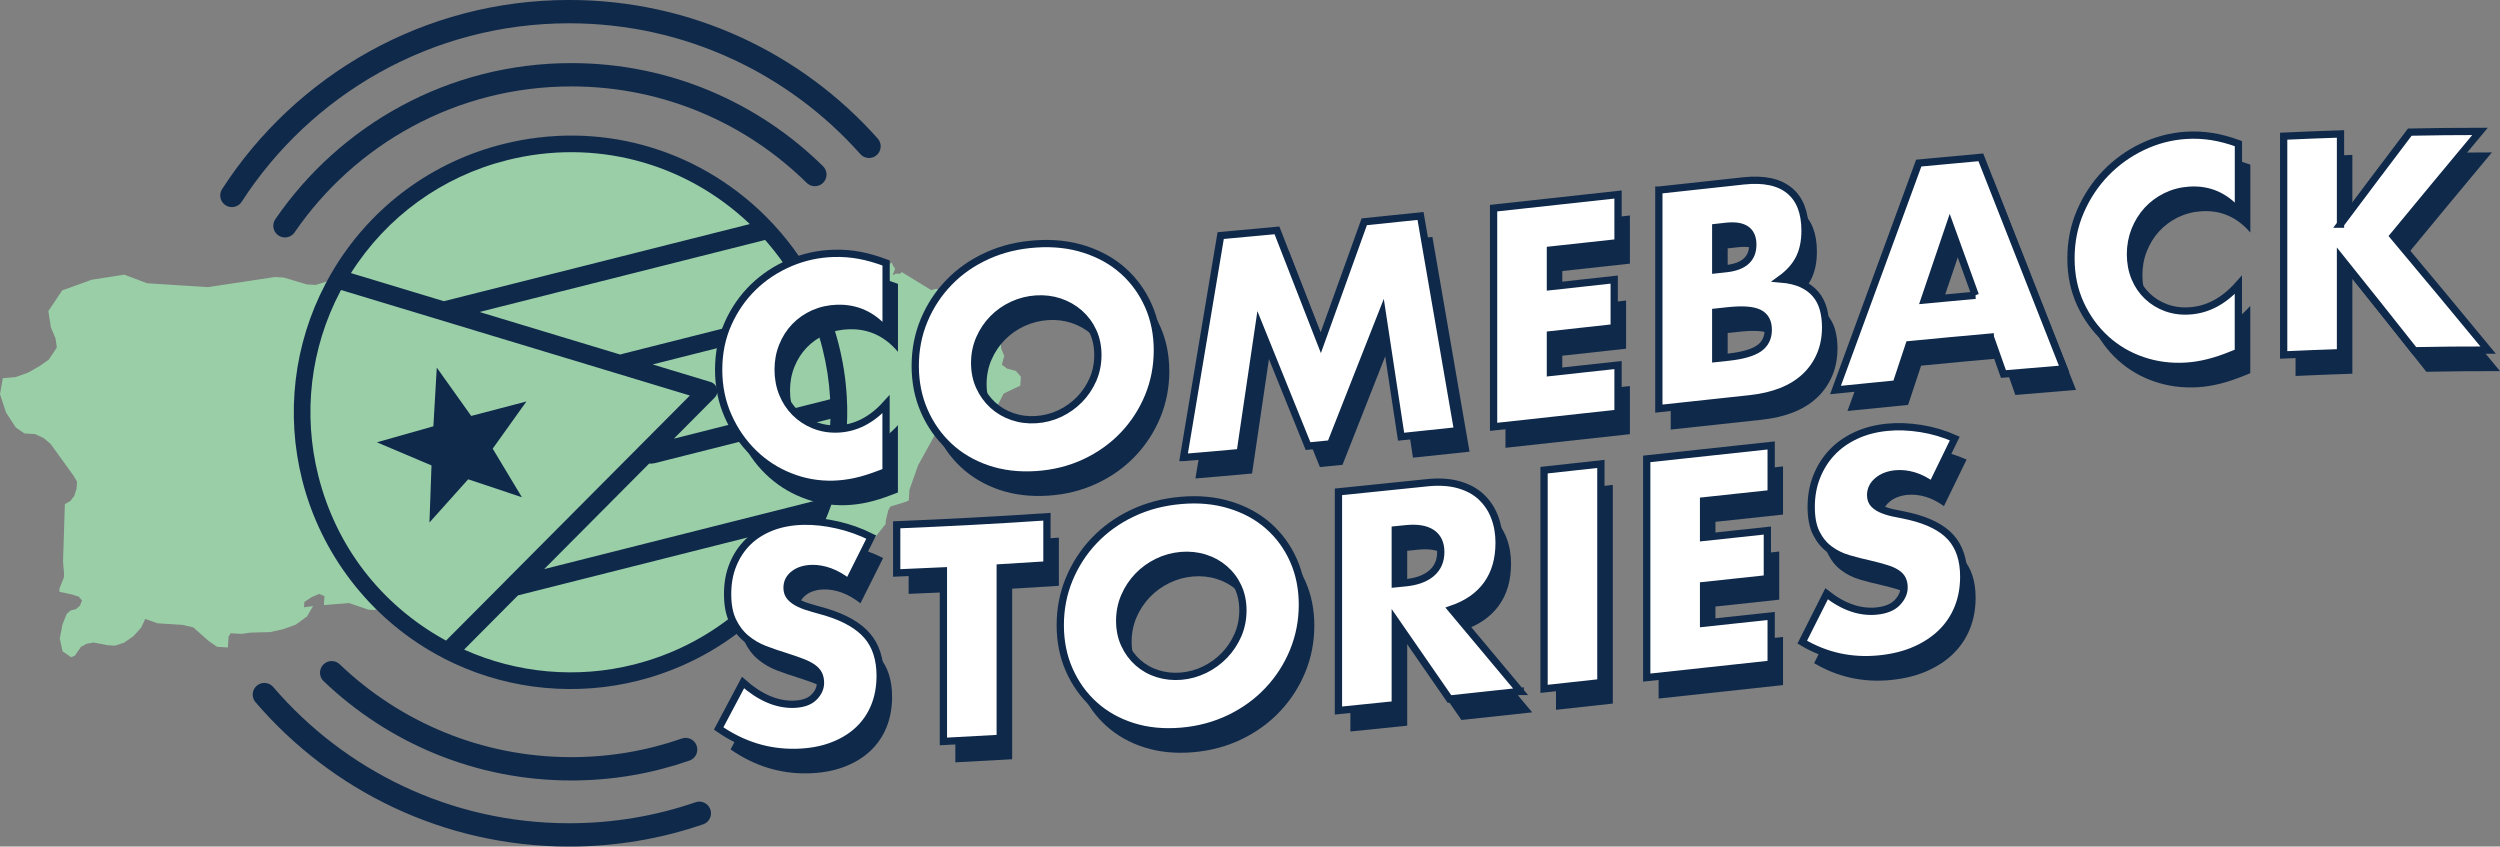 <svg xmlns="http://www.w3.org/2000/svg" id="Layer_2" data-name="Layer 2" viewBox="0 0 412.68 139.74"><rect x="0" y="0" width="412.68" height="139.74" fill="#808080" stroke="none"/><defs><style>      .cls-1 {        fill: none;        stroke-linecap: round;        stroke-width: 3.85px;      }      .cls-1, .cls-2 {        stroke: #0f294b;        stroke-miterlimit: 10;      }      .cls-3 {        fill: #0f294b;      }      .cls-2 {        fill: #fff;        stroke-width: 1.2px;      }      .cls-4 {        fill: #9acea7;      }    </style></defs><g id="Layer_1-2" data-name="Layer 1-2"><g><path class="cls-4" d="M166.23,60.84l-.85-.64.39-1.46-.51-1.21-.31-4.46.64-5.3.04-.59-.89-.06-.92.53-.64.85-.63.55h-4.46l-2.34-.44-1.12-.96-.91.24-4.85-2.97-.32.28-.6-.04-.61.26.36-.87.02-.3-.28-.32-.26-.61-1.57,1.38-1.48-.09-1.74-.7-3.23-.51-1.44-.68-.87-.36-6.55.47-3.54-.23-.91.24-1.85,1.36-1.19.22-1.78-.11-6.11-1.87.77,1.83,1.7,1.29,2.03.72,1.78.11-.06.89-3.34,1.27-1.48-.09-.81-1.23-.49-1.51-1.12-.97-.83-.94-.48-1.81-.92.53-.63.56-1.59,1.68-1.38-1.57.02-.3-2.18,1.64-5.55-1.24-4.25,1.51-8.19-1.7-8.45,2.43-4.09-.86-6.55.47-1.51.49-2.61-.76-2.65-.17-6.01,1.1-3.93,1.23-1.48-.09-3.78-1.13-1.48-.09-11.07,1.67-10.03-.64-3.76-1.42-5.39.84-4.86,1.76-2.29,3.41.42,2.69.77,1.83.21,1.49-1.31,1.99-1.55,1.09-1.85,1.06-2.12.76-2.08.17-.47,2.63.99,3.03,1.62,2.48,1.42.98,1.78.11,1.44.68,1.12.96,3.81,5.28.53.92-.07,1.18-.37,1.16-.64.85-.92.53-.3,9.46.17,2.08-.04.59-.7,1.74-.04.6,2.04.43,1.16.37.55.63-.36.87-.63.55-.91.24-.63.55-.7,1.74-.45,2.34.46,2.1,1.42.98.61-.26.98-1.42.92-.53,1.19-.22,2.34.45,1.18.07,1.51-.49,1.55-1.08,1.27-1.4.68-1.44,2.03.72,4.13.26,1.76.41,2.52,2.23,1.42.98,1.78.11.11-1.78.34-.57,1.76.11,1.49-.21,3.27-.09,2.1-.46,2.12-.76,1.87-1.36,1-1.72-1.49.21.06-.89,1.23-.81,1.21-.51.87.36-.09,1.48,4.16-.33,3.19,1.09.89.06,4.24-.93,1.78.11.81,1.23.61-.26.63-.55,1.74.7,1.19-.22.94-.83.92-.53,3.29-.38,1.51-.49,1.25-1.1.85.64,2.14-1.04,1.72,1,1.66,1.89,1.99,1.31,2.06.13,2.8-2.19,2.42-.74,1.49-.21.89.06,1.44.68,1.65,1.88,5.01.32,1.21-.51,1.91-1.95.85.64.55.63.02-.28-.92.53-.04.59.83.94.63-.55.91-.24,1.18.07,1.19-.22,5.58-3.79,2.12-.76,2.97-.11.61-.26,2.75-1.31,1.21-.51,4.43.28,2.38-.15,6.18-4.05,2.9-3.67.04-.59.42-1.73.34-.57,2.42-.74.61-.26.11-1.78,1.44-4.05,2.68-4.86,1.61-1.97,1.53-.79,1.83-.77,1.85-1.06,1.83-.77,1.76.41,1.02-2.01,2.75-1.31.09-1.48-.83-.94-1.47-.39h.01Z"></path><path class="cls-1" d="M143.45,24.15C131.32,10.52,113.64,1.92,93.95,1.92c-23.35,0-43.88,12.09-55.67,30.34"></path><path class="cls-1" d="M43.64,114.66c12.15,14.17,30.18,23.16,50.31,23.16,7.52,0,14.75-1.25,21.49-3.57"></path><path class="cls-1" d="M134.51,28.81c-10.34-10.18-24.53-16.47-40.19-16.47-19.63,0-36.96,9.88-47.28,24.93"></path><path class="cls-1" d="M54.75,111.05c10.28,9.83,24.22,15.86,39.56,15.86,6.61,0,12.96-1.12,18.87-3.18"></path><g><circle class="cls-4" cx="94.16" cy="67.47" r="45"></circle><polygon class="cls-3" points="70.89 86.25 77.28 79.12 86.15 82.08 81.33 74.06 86.9 66.27 77.78 68.66 72.1 60.68 71.54 70.37 62.21 73.01 71.23 76.83 70.89 86.25"></polygon><path class="cls-3" d="M137.14,52.61c-.35-.98-.73-1.93-1.12-2.81-1.8-4.16-4.22-8.02-7.18-11.46-.77-.9-1.6-1.79-2.53-2.72-11.48-11.35-27.67-15.77-43.31-11.83-11.52,2.91-21.33,10.06-27.61,20.16-.62,1-1.16,1.94-1.65,2.89-5.24,9.97-6.61,21.48-3.85,32.41,3.07,12.16,11.11,22.63,22.07,28.73.99.55,2.01,1.08,3.04,1.55,9.45,4.38,20.22,5.38,30.34,2.83,13.76-3.47,24.94-12.92,30.66-25.93.47-1.06.9-2.17,1.29-3.28,1.62-4.62,2.48-9.44,2.56-14.32.02-1.12,0-2.24-.07-3.33-.16-2.86-.6-5.74-1.32-8.59-.37-1.47-.81-2.91-1.31-4.29h0ZM134.55,53.54c.47,1.3.89,2.66,1.23,4.04.67,2.67,1.09,5.38,1.24,8.07,0,.09,0,.17,0,.26l-25.78,6.5,6.71-6.75c.4-.39.55-.96.41-1.49s-.54-.96-1.07-1.12l-9.56-2.89,26.75-6.75s.03.09.05.13h0ZM133.4,50.68l-30.63,7.73c-.13.03-.26.08-.38.12h0l-23.24-7.03,47.15-11.89c.15.17.31.35.45.52,2.73,3.18,4.96,6.73,6.65,10.56h0ZM123.76,36.99l-50.49,12.73-15.34-4.64c5.91-9.32,15.03-15.93,25.74-18.63,14.42-3.64,29.35.3,40.1,10.53h-.01ZM52.55,78.56c-2.59-10.28-1.31-21.09,3.62-30.46.04-.08.08-.15.12-.23l57.59,17.42-30.25,30.4s-.07.07-.1.11l-9.9,9.94c-.11-.06-.23-.12-.34-.18-10.45-5.82-17.82-15.41-20.74-27ZM104.66,109.69c-9.34,2.36-19.28,1.48-28.05-2.46l8.9-8.95,47.51-11.98c-5.5,11.72-15.78,20.21-28.36,23.39ZM134.68,82.23c-.05.15-.11.29-.16.44l-44.69,11.27,17.32-17.41c.29.03.6,0,.91-.07l29.02-7.32c-.11,4.47-.91,8.87-2.39,13.09h0Z"></path></g><g><g><path class="cls-3" d="M148.21,58.06c-2.17-2.57-4.85-3.8-8.04-3.71-1.41.04-2.71.33-3.9.86-1.2.54-2.23,1.25-3.09,2.15-.86.89-1.54,1.95-2.03,3.17-.5,1.22-.74,2.53-.74,3.94s.25,2.76.74,3.96c.49,1.21,1.18,2.25,2.06,3.13s1.91,1.56,3.09,2.04,2.46.71,3.83.67c3-.08,5.7-1.45,8.09-4.09v11.11c-.38.15-.57.22-.96.37-1.44.56-2.78.98-4.02,1.26-1.25.28-2.47.43-3.69.47-2.49.07-4.88-.35-7.16-1.26-2.28-.9-4.29-2.2-6.03-3.9-1.74-1.69-3.14-3.71-4.19-6.06-1.05-2.34-1.58-4.91-1.58-7.68s.52-5.32,1.56-7.64,2.43-4.32,4.17-6.01c1.74-1.69,3.76-3.02,6.06-4s4.71-1.5,7.23-1.57c1.44-.04,2.85.07,4.24.33,1.39.26,2.85.68,4.38,1.26v11.2h-.02Z"></path><path class="cls-3" d="M153.05,63.86c0-2.68.49-5.2,1.48-7.56.99-2.36,2.36-4.44,4.12-6.25s3.85-3.27,6.3-4.38c2.44-1.11,5.13-1.76,8.07-1.95,2.9-.19,5.59.11,8.04.91,2.46.8,4.57,1.98,6.34,3.57,1.77,1.59,3.15,3.5,4.14,5.73s1.48,4.69,1.48,7.37-.5,5.22-1.48,7.61c-.99,2.39-2.37,4.52-4.14,6.38s-3.89,3.37-6.34,4.52c-2.46,1.15-5.14,1.82-8.04,2.01-2.94.19-5.63-.14-8.07-.97-2.44-.84-4.54-2.07-6.3-3.71-1.76-1.64-3.13-3.59-4.12-5.86-.99-2.27-1.48-4.75-1.48-7.43h0ZM162.86,63.38c0,1.44.27,2.75.81,3.93.54,1.18,1.28,2.2,2.2,3.04.93.84,2,1.47,3.23,1.89s2.53.59,3.9.5,2.67-.42,3.9-1,2.31-1.35,3.26-2.31c.94-.96,1.68-2.07,2.23-3.32.54-1.25.81-2.6.81-4.03s-.27-2.74-.81-3.91-1.29-2.17-2.23-3c-.94-.83-2.03-1.44-3.26-1.85s-2.53-.57-3.9-.48-2.67.42-3.9.99c-1.23.57-2.31,1.33-3.23,2.27-.93.95-1.66,2.04-2.2,3.28-.54,1.24-.81,2.58-.81,4.02v-.02Z"></path><path class="cls-3" d="M197.33,78.98c2.04-12.21,4.09-24.42,6.13-36.63,3.72-.33,5.57-.5,9.29-.86,2.41,6.18,4.82,12.37,7.23,18.55,2.4-6.66,4.79-13.31,7.18-19.97,3.72-.38,5.57-.57,9.29-.96,2.04,11.82,4.09,23.63,6.13,35.45-3.73.4-5.6.6-9.34.99-1.04-6.82-2.07-13.64-3.11-20.46-2.84,7.21-5.68,14.43-8.52,21.64-1.49.15-2.24.22-3.73.37-2.7-6.67-5.4-13.34-8.09-20.01-1.04,7.02-2.07,14.04-3.11,21.07-3.73.34-5.6.51-9.34.82h0Z"></path><path class="cls-3" d="M269.05,43.52c-4.46.49-6.69.74-11.16,1.22v6.03c4.21-.46,6.32-.69,10.53-1.16v7.95c-4.21.46-6.32.69-10.53,1.16v6.22c4.46-.49,6.69-.73,11.16-1.22v7.95c-6.85.75-13.69,1.5-20.54,2.25v-36.1c6.85-.74,13.69-1.49,20.54-2.25v7.95Z"></path><path class="cls-3" d="M275.8,34.84c5.59-.61,8.39-.92,13.98-1.52,3.32-.36,5.84.18,7.56,1.59s2.58,3.62,2.58,6.62c0,1.82-.33,3.36-.98,4.63-.65,1.27-1.65,2.38-2.99,3.35,1.34.11,2.48.39,3.42.81.94.43,1.71,1,2.3,1.7s1.01,1.52,1.27,2.45c.25.93.38,1.94.38,3.02,0,1.69-.3,3.22-.89,4.59-.59,1.37-1.42,2.56-2.49,3.56-1.07,1.01-2.37,1.81-3.9,2.42s-3.26,1.01-5.17,1.22c-5.03.54-10.06,1.08-15.08,1.63v-36.1.03ZM285.19,47.99c.69-.07,1.03-.11,1.72-.19,2.94-.32,4.4-1.64,4.4-3.97s-1.47-3.34-4.4-3.02c-.69.07-1.03.11-1.72.19v6.99ZM285.19,62.63c.82-.09,1.24-.13,2.06-.22,2.36-.25,4.05-.74,5.08-1.45,1.02-.71,1.53-1.74,1.53-3.08s-.51-2.26-1.53-2.76-2.71-.62-5.08-.37c-.82.09-1.24.13-2.06.22,0,0,0,7.66,0,7.66Z"></path><path class="cls-3" d="M330.53,59.11c-5.36.48-8.04.73-13.41,1.25-.86,2.59-1.29,3.89-2.15,6.48-4,.39-6,.59-10.01,1,4.58-12.49,9.16-24.98,13.74-37.46,4.1-.39,6.15-.58,10.25-.95,4.59,11.64,9.17,23.28,13.74,34.93-4,.32-6,.49-10.01.84-.86-2.43-1.29-3.65-2.15-6.08h0ZM328.04,52.18c-1.69-4.65-2.53-6.98-4.21-11.63-1.69,4.96-2.53,7.45-4.21,12.41,3.37-.32,5.06-.48,8.43-.78h-.01Z"></path><path class="cls-3" d="M371.46,38.38c-2.17-2.53-4.85-3.71-8.04-3.51-1.41.09-2.71.43-3.9,1.01-1.2.59-2.23,1.35-3.09,2.29-.86.94-1.54,2.03-2.04,3.28s-.74,2.57-.74,3.98.25,2.74.74,3.92c.49,1.18,1.18,2.18,2.06,3.02.88.83,1.91,1.47,3.09,1.9s2.46.61,3.83.52c3-.18,5.7-1.61,8.09-4.3v11.11c-.38.15-.57.23-.96.39-1.44.59-2.78,1.04-4.02,1.35-1.24.31-2.47.51-3.69.58-2.49.15-4.88-.16-7.16-.94s-4.29-1.96-6.03-3.54-3.14-3.5-4.19-5.76c-1.05-2.26-1.58-4.78-1.58-7.56s.52-5.36,1.56-7.76c1.04-2.39,2.43-4.5,4.17-6.3,1.74-1.8,3.76-3.26,6.06-4.36s4.71-1.73,7.23-1.89c1.44-.09,2.85-.02,4.24.2,1.39.22,2.85.61,4.38,1.17v11.2h-.01Z"></path><path class="cls-3" d="M388.31,40.47c3.8-5.07,7.61-10.14,11.44-15.19,4.63-.09,6.95-.11,11.59-.12-4.79,5.74-9.56,11.5-14.32,17.27,5.25,6.25,10.47,12.53,15.66,18.83-4.86,0-7.3.02-12.16.11-4.05-5.13-8.12-10.24-12.21-15.34v15.66c-3.75.13-5.63.2-9.38.37V25.94c3.75-.17,5.63-.24,9.38-.37v14.89h0Z"></path></g><g><path class="cls-3" d="M142.04,99.59c-1.02-.8-2.04-1.38-3.06-1.76-1.02-.37-2.01-.55-2.97-.53-1.21.03-2.2.33-2.97.92s-1.15,1.34-1.15,2.27c0,.64.19,1.16.57,1.57.38.41.89.76,1.51,1.05s1.32.54,2.11.75c.78.21,1.56.43,2.32.66,3.06.94,5.31,2.24,6.73,3.89,1.42,1.66,2.13,3.86,2.13,6.6,0,1.85-.31,3.54-.93,5.06s-1.53,2.84-2.73,3.95-2.67,1.98-4.4,2.62c-1.74.64-3.71.98-5.91,1.02-4.56.08-8.79-1.24-12.69-3.95,1.61-3.03,2.41-4.54,4.02-7.58,1.4,1.24,2.79,2.15,4.17,2.74,1.37.59,2.73.87,4.07.85,1.53-.03,2.67-.4,3.42-1.12s1.13-1.53,1.13-2.42c0-.54-.1-1.01-.29-1.41-.19-.39-.51-.75-.96-1.08-.45-.32-1.03-.62-1.75-.9-.72-.27-1.6-.59-2.61-.91-1.19-.37-2.4-.77-3.57-1.22-1.17-.45-2.2-1.06-3.11-1.82s-1.64-1.72-2.2-2.89c-.56-1.16-.84-2.64-.84-4.43s.29-3.41.89-4.86c.59-1.45,1.42-2.7,2.49-3.75,1.07-1.04,2.38-1.86,3.93-2.46,1.55-.59,3.28-.91,5.19-.95,1.79-.04,3.65.17,5.6.61,1.95.44,3.81,1.11,5.6,2-1.49,2.98-2.24,4.47-3.73,7.45v.03Z"></path><path class="cls-3" d="M167.08,97.18v28.15c-3.75.22-5.63.32-9.38.51v-28.15c-3.08.15-4.62.22-7.71.34v-7.95c8.27-.34,16.54-.77,24.8-1.33v7.95c-3.08.2-4.62.3-7.71.48h0Z"></path><path class="cls-3" d="M176.99,106.65c0-2.68.49-5.21,1.48-7.6.99-2.38,2.36-4.5,4.12-6.35s3.85-3.36,6.3-4.52c2.44-1.17,5.13-1.87,8.07-2.12,2.9-.25,5.59,0,8.04.76,2.46.75,4.57,1.9,6.34,3.46,1.77,1.56,3.15,3.44,4.14,5.66.99,2.22,1.48,4.67,1.48,7.35s-.5,5.23-1.48,7.64c-.99,2.41-2.37,4.56-4.14,6.45s-3.89,3.44-6.34,4.63c-2.46,1.19-5.14,1.92-8.04,2.16-2.94.25-5.63-.02-8.07-.8-2.44-.78-4.54-1.97-6.3-3.57-1.76-1.59-3.13-3.52-4.12-5.76-.99-2.25-1.48-4.71-1.48-7.39h0ZM186.8,105.94c0,1.44.27,2.74.81,3.91.54,1.17,1.28,2.17,2.2,2.99.93.82,2,1.43,3.23,1.82s2.53.53,3.9.42c1.37-.12,2.67-.48,3.9-1.08s2.31-1.39,3.26-2.37c.94-.98,1.68-2.1,2.23-3.36.54-1.26.81-2.61.81-4.05s-.27-2.74-.81-3.9-1.29-2.15-2.23-2.96-2.03-1.41-3.26-1.79c-1.23-.39-2.53-.52-3.9-.41-1.37.12-2.67.47-3.9,1.07s-2.31,1.38-3.23,2.34c-.93.97-1.66,2.08-2.2,3.33-.54,1.26-.81,2.6-.81,4.04h0Z"></path><path class="cls-3" d="M252.92,117.59c-4.67.51-7.01.76-11.68,1.26-2.99-4.31-5.97-8.63-8.95-12.94v13.88c-3.75.39-5.63.58-9.38.96v-36.1c4.87-.49,9.74-.99,14.6-1.5,2.01-.21,3.77-.1,5.27.33s2.74,1.1,3.71,2.02,1.71,2.02,2.2,3.31.74,2.7.74,4.23c0,2.75-.66,5.04-1.99,6.89-1.32,1.85-3.28,3.22-5.86,4.1,3.78,4.52,7.56,9.05,11.35,13.57h-.01ZM232.29,99.83c.71-.07,1.06-.11,1.77-.18,1.85-.19,3.27-.73,4.26-1.6.99-.87,1.48-2.02,1.48-3.46s-.49-2.49-1.48-3.15c-.99-.66-2.41-.89-4.26-.7-.71.07-1.06.11-1.77.18v8.91Z"></path><path class="cls-3" d="M266.23,80.04v36.1c-3.75.41-5.63.62-9.38,1.03v-36.1c3.75-.41,5.63-.62,9.38-1.03Z"></path><path class="cls-3" d="M294.33,84.94c-4.46.47-6.69.71-11.16,1.2v6.03c4.21-.46,6.32-.68,10.53-1.13v7.95c-4.21.45-6.32.67-10.53,1.13v6.22c4.46-.48,6.69-.72,11.16-1.2v7.95c-6.85.73-13.69,1.47-20.54,2.22v-36.1c6.85-.75,13.69-1.49,20.54-2.22v7.95Z"></path><path class="cls-3" d="M320.9,83.55c-1.02-.73-2.04-1.25-3.06-1.55s-2.01-.4-2.97-.31c-1.21.12-2.2.5-2.97,1.15s-1.15,1.44-1.15,2.36c0,.64.19,1.15.57,1.52.38.38.89.69,1.51.93s1.32.44,2.11.58c.78.15,1.56.31,2.32.49,3.06.73,5.31,1.88,6.73,3.46s2.13,3.74,2.13,6.48c0,1.85-.31,3.56-.93,5.11-.62,1.56-1.53,2.93-2.73,4.11s-2.67,2.15-4.4,2.91c-1.74.76-3.71,1.24-5.91,1.46-4.56.45-8.79-.47-12.69-2.78,1.61-3.19,2.41-4.79,4.02-7.98,1.4,1.1,2.79,1.88,4.17,2.35,1.37.47,2.73.63,4.07.5,1.53-.15,2.67-.61,3.42-1.39s1.12-1.61,1.12-2.5c0-.54-.1-1-.29-1.38s-.51-.72-.96-1.01c-.45-.29-1.03-.55-1.75-.76-.72-.22-1.6-.47-2.61-.7-1.19-.27-2.4-.56-3.57-.91-1.17-.34-2.2-.85-3.11-1.53-.91-.67-1.64-1.56-2.2-2.67s-.84-2.55-.84-4.34.29-3.44.89-4.95c.59-1.51,1.42-2.84,2.49-3.99,1.07-1.15,2.38-2.09,3.93-2.82s3.28-1.19,5.19-1.38c1.79-.18,3.65-.11,5.6.2s3.81.86,5.6,1.65c-1.49,3.07-2.24,4.6-3.73,7.67v.02Z"></path></g></g><g><g><path class="cls-2" d="M146.25,54.61c-2.17-2.57-4.85-3.8-8.04-3.71-1.4.04-2.7.33-3.9.86-1.2.54-2.23,1.25-3.09,2.15-.86.89-1.54,1.95-2.03,3.17-.5,1.22-.74,2.53-.74,3.94s.25,2.76.74,3.96c.49,1.21,1.18,2.25,2.06,3.13s1.91,1.56,3.09,2.04,2.46.71,3.83.67c3-.08,5.7-1.45,8.09-4.09v11.11c-.38.15-.57.22-.96.37-1.44.56-2.78.98-4.02,1.26s-2.47.43-3.69.47c-2.49.07-4.88-.35-7.16-1.26-2.28-.9-4.29-2.2-6.03-3.9-1.74-1.69-3.14-3.71-4.19-6.06-1.05-2.34-1.58-4.91-1.58-7.68s.52-5.32,1.56-7.64,2.43-4.32,4.17-6.01c1.74-1.69,3.76-3.02,6.06-4s4.71-1.5,7.23-1.57c1.44-.04,2.85.07,4.24.33,1.39.26,2.85.68,4.38,1.26v11.2h-.02Z"></path><path class="cls-2" d="M151.08,60.4c0-2.68.49-5.2,1.48-7.56.99-2.36,2.36-4.44,4.12-6.25,1.75-1.81,3.85-3.27,6.3-4.38,2.44-1.11,5.13-1.76,8.07-1.95,2.9-.19,5.59.11,8.04.91,2.46.8,4.57,1.98,6.34,3.57,1.77,1.59,3.15,3.5,4.14,5.73s1.48,4.69,1.48,7.37-.5,5.22-1.48,7.61c-.99,2.39-2.37,4.52-4.14,6.38s-3.89,3.37-6.34,4.52c-2.46,1.15-5.14,1.82-8.04,2.01-2.94.19-5.63-.14-8.07-.97-2.44-.84-4.54-2.07-6.3-3.71-1.76-1.64-3.13-3.59-4.12-5.86-.99-2.27-1.48-4.75-1.48-7.43h0ZM160.89,59.91c0,1.44.27,2.75.81,3.93s1.28,2.2,2.2,3.04c.93.84,2,1.47,3.23,1.89s2.53.59,3.9.5,2.67-.42,3.9-1,2.31-1.35,3.26-2.31c.94-.96,1.68-2.07,2.23-3.32.54-1.25.81-2.6.81-4.03s-.27-2.74-.81-3.91-1.29-2.17-2.23-3c-.94-.83-2.03-1.44-3.26-1.86-1.23-.41-2.53-.57-3.9-.48s-2.67.42-3.9.99c-1.23.57-2.31,1.33-3.23,2.27-.93.95-1.66,2.04-2.2,3.28-.54,1.24-.81,2.58-.81,4.02h0Z"></path><path class="cls-2" d="M195.37,75.52c2.04-12.21,4.09-24.42,6.13-36.63,3.72-.33,5.57-.5,9.29-.86,2.41,6.18,4.82,12.37,7.23,18.55,2.4-6.66,4.79-13.31,7.18-19.97,3.72-.38,5.57-.57,9.29-.96,2.04,11.82,4.09,23.63,6.13,35.45-3.73.4-5.6.6-9.34.99-1.04-6.82-2.07-13.64-3.11-20.46-2.84,7.21-5.68,14.43-8.52,21.64-1.49.15-2.24.22-3.73.37-2.7-6.67-5.4-13.34-8.09-20.01-1.04,7.02-2.07,14.04-3.11,21.07-3.73.34-5.6.51-9.34.82h0Z"></path><path class="cls-2" d="M267.09,40.06c-4.46.49-6.69.74-11.16,1.22v6.03c4.21-.46,6.32-.69,10.53-1.16v7.95c-4.21.46-6.32.69-10.53,1.16v6.22c4.46-.49,6.69-.73,11.16-1.22v7.95c-6.85.75-13.69,1.5-20.54,2.25v-36.1c6.85-.74,13.69-1.49,20.54-2.25,0,0,0,7.95,0,7.95Z"></path><path class="cls-2" d="M273.84,31.38c5.59-.61,8.39-.92,13.98-1.52,3.32-.36,5.84.18,7.56,1.59s2.58,3.62,2.58,6.62c0,1.82-.33,3.36-.98,4.63-.65,1.27-1.65,2.38-2.99,3.35,1.34.11,2.48.39,3.42.81.94.43,1.71,1,2.3,1.7s1.01,1.52,1.27,2.45c.25.93.38,1.94.38,3.02,0,1.69-.3,3.22-.89,4.59-.59,1.37-1.42,2.56-2.49,3.56-1.07,1.01-2.37,1.81-3.9,2.42s-3.26,1.01-5.17,1.22c-5.03.54-10.06,1.08-15.08,1.63V31.38h.01ZM283.22,44.54c.69-.07,1.03-.11,1.72-.19,2.94-.32,4.4-1.64,4.4-3.97s-1.47-3.34-4.4-3.02c-.69.07-1.03.11-1.72.19v6.99ZM283.22,59.18c.82-.09,1.23-.13,2.06-.22,2.36-.25,4.05-.74,5.08-1.45,1.02-.71,1.53-1.74,1.53-3.08s-.51-2.26-1.53-2.76-2.71-.62-5.08-.37c-.82.09-1.23.13-2.06.22v7.66Z"></path><path class="cls-2" d="M328.56,55.65c-5.36.48-8.04.73-13.41,1.25-.86,2.59-1.29,3.89-2.15,6.48-4,.39-6,.59-10.01,1,4.58-12.49,9.16-24.98,13.74-37.46,4.1-.39,6.15-.58,10.25-.95,4.59,11.64,9.17,23.28,13.74,34.93-4,.32-6,.49-10.01.84-.86-2.43-1.29-3.65-2.15-6.08h0ZM326.07,48.74c-1.69-4.65-2.53-6.98-4.21-11.63-1.69,4.96-2.53,7.45-4.21,12.41,3.37-.32,5.06-.48,8.43-.78h-.01Z"></path><path class="cls-2" d="M369.49,34.91c-2.17-2.53-4.85-3.71-8.04-3.51-1.41.09-2.71.43-3.9,1.01-1.2.59-2.23,1.35-3.09,2.29-.86.94-1.54,2.03-2.04,3.28-.49,1.25-.74,2.57-.74,3.98s.25,2.74.74,3.92,1.18,2.18,2.06,3.02c.88.83,1.91,1.47,3.09,1.9s2.46.61,3.83.52c3-.18,5.7-1.61,8.09-4.3v11.11c-.38.15-.57.23-.96.39-1.44.59-2.78,1.04-4.02,1.35-1.24.31-2.47.51-3.69.58-2.49.15-4.88-.16-7.16-.94s-4.29-1.96-6.03-3.54-3.14-3.5-4.19-5.76c-1.05-2.26-1.58-4.78-1.58-7.56s.52-5.36,1.56-7.76c1.04-2.4,2.43-4.5,4.17-6.3,1.74-1.8,3.76-3.26,6.06-4.36s4.71-1.73,7.23-1.89c1.44-.09,2.85-.02,4.24.2,1.39.22,2.85.61,4.38,1.17v11.2h-.01Z"></path><path class="cls-2" d="M386.35,37c3.8-5.07,7.61-10.14,11.44-15.19,4.63-.09,6.95-.11,11.59-.12-4.79,5.74-9.56,11.5-14.32,17.27,5.25,6.25,10.47,12.53,15.66,18.83-4.86,0-7.3.02-12.16.11-4.05-5.13-8.12-10.24-12.21-15.34v15.66c-3.75.13-5.63.2-9.38.37V22.48c3.75-.17,5.63-.24,9.38-.37v14.89Z"></path></g><g><path class="cls-2" d="M140.07,96.13c-1.02-.8-2.04-1.38-3.06-1.76-1.02-.37-2.01-.55-2.97-.53-1.21.03-2.2.33-2.97.92s-1.15,1.34-1.15,2.27c0,.64.19,1.16.57,1.57.38.41.89.76,1.51,1.05s1.32.54,2.11.75c.78.21,1.56.43,2.32.66,3.06.94,5.31,2.24,6.73,3.89,1.42,1.66,2.13,3.86,2.13,6.6,0,1.85-.31,3.54-.93,5.06s-1.53,2.84-2.73,3.95-2.67,1.98-4.4,2.62c-1.74.64-3.71.98-5.91,1.02-4.56.08-8.79-1.24-12.69-3.95,1.61-3.03,2.41-4.54,4.02-7.58,1.4,1.24,2.79,2.15,4.17,2.74,1.37.59,2.73.87,4.07.85,1.53-.03,2.67-.4,3.42-1.12s1.13-1.53,1.13-2.42c0-.54-.1-1.01-.29-1.41-.19-.39-.51-.75-.96-1.08-.45-.32-1.03-.62-1.75-.9-.72-.27-1.6-.59-2.61-.91-1.19-.37-2.4-.77-3.57-1.22-1.17-.45-2.2-1.06-3.11-1.82s-1.64-1.72-2.2-2.89c-.56-1.16-.84-2.64-.84-4.43s.29-3.41.89-4.86c.59-1.45,1.42-2.7,2.49-3.75,1.07-1.04,2.38-1.86,3.93-2.46,1.55-.59,3.28-.91,5.19-.95,1.79-.04,3.65.17,5.6.61,1.95.44,3.81,1.11,5.6,2-1.49,2.98-2.24,4.47-3.73,7.45v.03Z"></path><path class="cls-2" d="M165.11,93.73v28.15c-3.75.22-5.63.32-9.38.51v-28.15c-3.08.15-4.62.22-7.71.34v-7.95c8.27-.34,16.54-.77,24.8-1.33v7.95c-3.08.2-4.62.3-7.71.48h0Z"></path><path class="cls-2" d="M175.02,103.19c0-2.68.49-5.21,1.48-7.6.99-2.38,2.36-4.5,4.12-6.35s3.85-3.36,6.3-4.52c2.44-1.17,5.13-1.87,8.07-2.12,2.9-.25,5.59,0,8.04.76,2.46.75,4.57,1.9,6.34,3.46,1.77,1.56,3.15,3.44,4.14,5.66s1.48,4.67,1.48,7.35-.5,5.23-1.48,7.64c-.99,2.41-2.37,4.56-4.14,6.45s-3.89,3.44-6.34,4.63c-2.46,1.19-5.14,1.92-8.04,2.16-2.94.25-5.63-.02-8.07-.8-2.44-.78-4.54-1.97-6.3-3.57-1.76-1.59-3.13-3.52-4.12-5.76-.99-2.24-1.48-4.71-1.48-7.39h0ZM184.83,102.48c0,1.44.27,2.74.81,3.91.54,1.17,1.28,2.17,2.2,2.99.93.82,2,1.43,3.23,1.82s2.53.53,3.9.42c1.37-.12,2.67-.48,3.9-1.08s2.31-1.39,3.26-2.37c.94-.98,1.68-2.1,2.23-3.36.54-1.26.81-2.61.81-4.05s-.27-2.74-.81-3.9-1.29-2.15-2.23-2.96-2.03-1.41-3.26-1.79c-1.23-.39-2.53-.52-3.9-.41-1.37.12-2.67.47-3.9,1.07s-2.31,1.38-3.23,2.34c-.93.97-1.66,2.08-2.2,3.33-.54,1.26-.81,2.6-.81,4.04h0Z"></path><path class="cls-2" d="M250.95,114.13c-4.67.51-7.01.76-11.68,1.26-2.99-4.31-5.97-8.63-8.95-12.94v13.88c-3.75.39-5.63.58-9.38.96v-36.1c4.87-.49,9.74-.99,14.6-1.5,2.01-.21,3.77-.1,5.27.33s2.74,1.1,3.71,2.02,1.71,2.02,2.2,3.31c.49,1.29.74,2.7.74,4.23,0,2.75-.66,5.04-1.99,6.89-1.32,1.85-3.28,3.22-5.86,4.1,3.78,4.52,7.56,9.05,11.35,13.57h-.01ZM230.32,96.37c.71-.07,1.06-.11,1.77-.18,1.85-.19,3.27-.73,4.26-1.6.99-.87,1.48-2.02,1.48-3.46s-.49-2.49-1.48-3.15c-.99-.66-2.41-.89-4.26-.7-.71.07-1.06.11-1.77.18,0,0,0,8.91,0,8.91Z"></path><path class="cls-2" d="M264.26,76.58v36.1c-3.75.41-5.63.62-9.38,1.03v-36.1c3.75-.41,5.63-.62,9.38-1.03Z"></path><path class="cls-2" d="M292.37,81.48c-4.46.47-6.69.71-11.16,1.2v6.03c4.21-.46,6.32-.68,10.53-1.13v7.95c-4.21.45-6.32.67-10.53,1.13v6.22c4.46-.48,6.69-.72,11.16-1.2v7.95c-6.85.73-13.69,1.47-20.54,2.22v-36.1c6.85-.75,13.69-1.49,20.54-2.22v7.95Z"></path><path class="cls-2" d="M318.94,80.08c-1.02-.73-2.04-1.25-3.06-1.55s-2.01-.4-2.97-.31c-1.21.12-2.2.5-2.97,1.15s-1.15,1.44-1.15,2.36c0,.64.19,1.15.57,1.52.38.38.89.69,1.51.93s1.32.44,2.11.58c.78.15,1.56.31,2.32.49,3.06.73,5.31,1.88,6.73,3.46s2.13,3.74,2.13,6.48c0,1.85-.31,3.56-.93,5.11-.62,1.56-1.53,2.93-2.73,4.11s-2.67,2.15-4.4,2.91c-1.74.76-3.71,1.24-5.91,1.46-4.56.45-8.79-.47-12.69-2.78,1.61-3.19,2.41-4.79,4.02-7.98,1.4,1.1,2.79,1.88,4.17,2.35,1.37.47,2.73.63,4.07.5,1.53-.15,2.67-.61,3.42-1.39s1.13-1.61,1.13-2.5c0-.54-.1-1-.29-1.38s-.51-.72-.96-1.01c-.45-.29-1.03-.55-1.75-.76-.72-.22-1.6-.47-2.61-.7-1.19-.27-2.4-.56-3.57-.91-1.17-.34-2.2-.85-3.11-1.53-.91-.67-1.64-1.56-2.2-2.67s-.84-2.55-.84-4.34.29-3.44.89-4.95c.59-1.51,1.42-2.84,2.49-3.99,1.07-1.15,2.38-2.09,3.93-2.82s3.28-1.19,5.19-1.38c1.79-.18,3.65-.11,5.6.2s3.81.86,5.6,1.65c-1.49,3.07-2.24,4.6-3.73,7.67v.02Z"></path></g></g></g></g></svg>